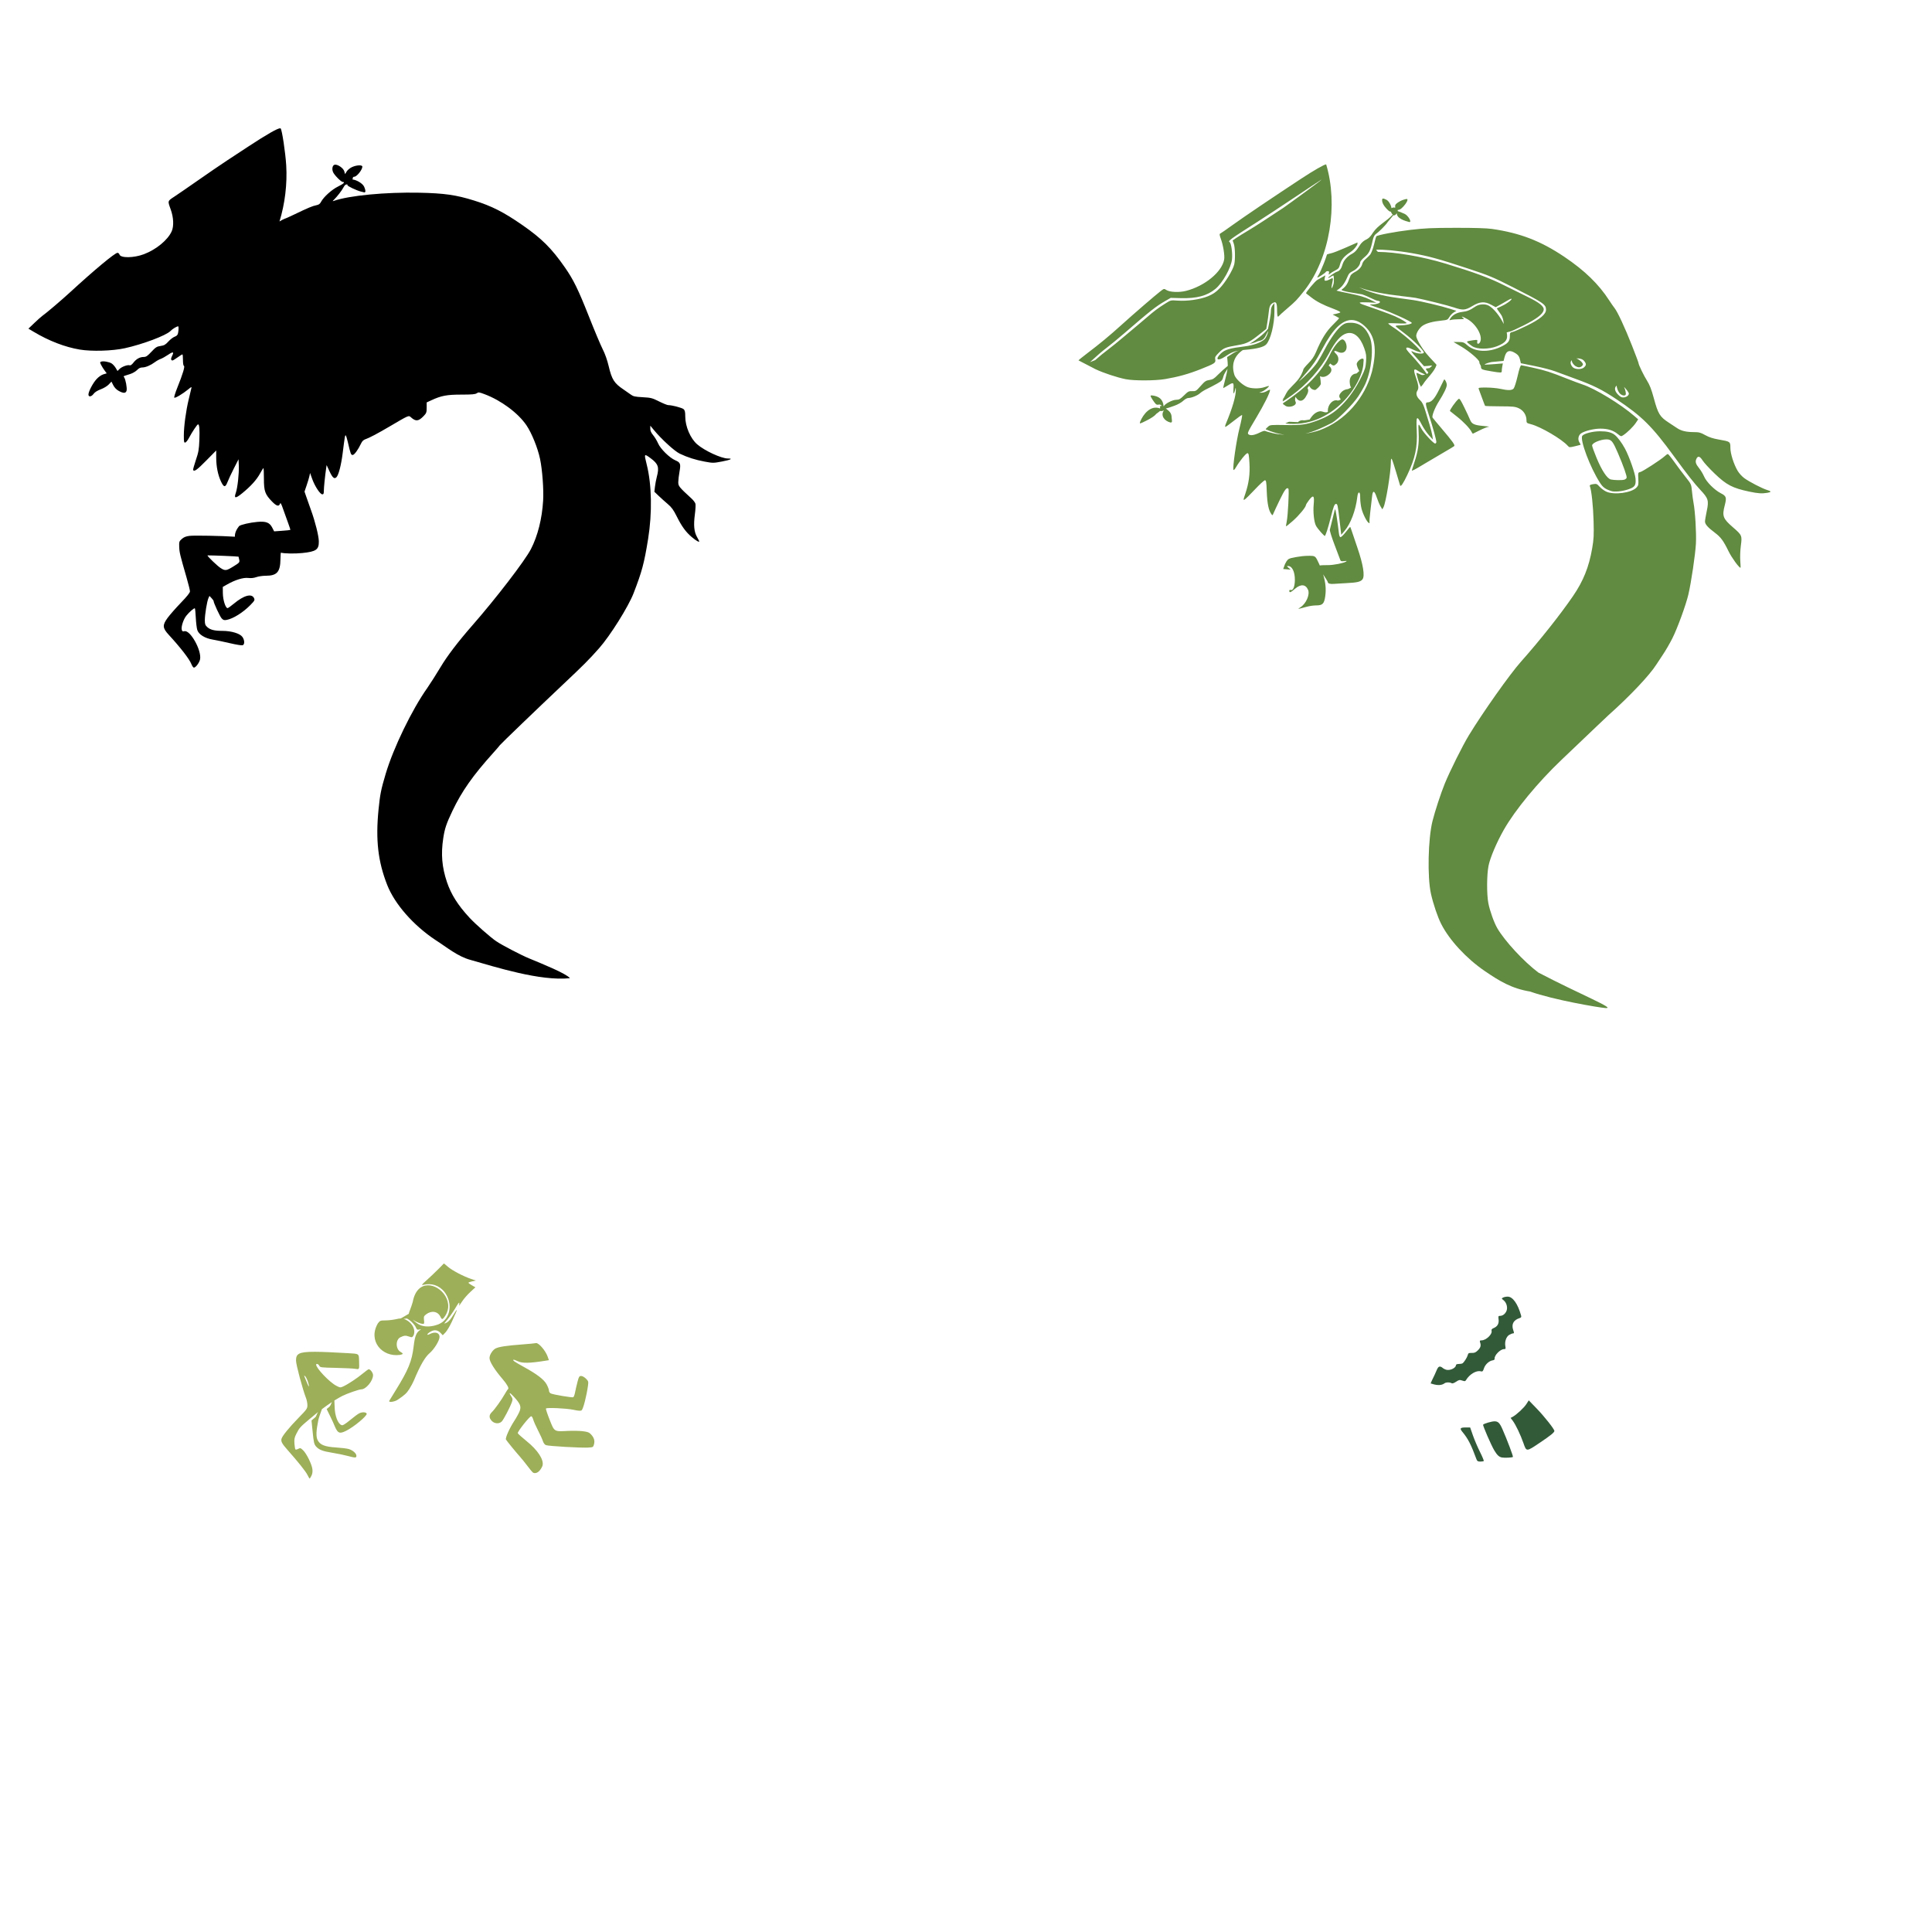 <?xml version="1.0" encoding="UTF-8" standalone="no"?>
<!-- Created with Inkscape (http://www.inkscape.org/) -->

<svg
   xmlns:dc="http://purl.org/dc/elements/1.1/"
   xmlns:cc="http://creativecommons.org/ns#"
   xmlns:rdf="http://www.w3.org/1999/02/22-rdf-syntax-ns#"
   xmlns:svg="http://www.w3.org/2000/svg"
   xmlns="http://www.w3.org/2000/svg"
   xmlns:sodipodi="http://sodipodi.sourceforge.net/DTD/sodipodi-0.dtd"
   xmlns:inkscape="http://www.inkscape.org/namespaces/inkscape"
   width="1080"
   height="1080"
   id="svg2"
   version="1.1"
   inkscape:version="0.47 r22583"
   sodipodi:docname="LarryLobster.svg">
  <defs
     id="defs4">
    <inkscape:perspective
       sodipodi:type="inkscape:persp3d"
       inkscape:vp_x="0 : 526.18109 : 1"
       inkscape:vp_y="0 : 1000 : 0"
       inkscape:vp_z="744.09448 : 526.18109 : 1"
       inkscape:persp3d-origin="372.04724 : 350.78739 : 1"
       id="perspective10" />
    <inkscape:perspective
       id="perspective8104"
       inkscape:persp3d-origin="0.5 : 0.33333333 : 1"
       inkscape:vp_z="1 : 0.5 : 1"
       inkscape:vp_y="0 : 1000 : 0"
       inkscape:vp_x="0 : 0.5 : 1"
       sodipodi:type="inkscape:persp3d" />
    <inkscape:perspective
       id="perspective8120"
       inkscape:persp3d-origin="0.5 : 0.33333333 : 1"
       inkscape:vp_z="1 : 0.5 : 1"
       inkscape:vp_y="0 : 1000 : 0"
       inkscape:vp_x="0 : 0.5 : 1"
       sodipodi:type="inkscape:persp3d" />
    <inkscape:perspective
       id="perspective8475"
       inkscape:persp3d-origin="0.5 : 0.33333333 : 1"
       inkscape:vp_z="1 : 0.5 : 1"
       inkscape:vp_y="0 : 1000 : 0"
       inkscape:vp_x="0 : 0.5 : 1"
       sodipodi:type="inkscape:persp3d" />
    <inkscape:perspective
       id="perspective8646"
       inkscape:persp3d-origin="0.5 : 0.33333333 : 1"
       inkscape:vp_z="1 : 0.5 : 1"
       inkscape:vp_y="0 : 1000 : 0"
       inkscape:vp_x="0 : 0.5 : 1"
       sodipodi:type="inkscape:persp3d" />
    <inkscape:perspective
       id="perspective8809"
       inkscape:persp3d-origin="0.5 : 0.33333333 : 1"
       inkscape:vp_z="1 : 0.5 : 1"
       inkscape:vp_y="0 : 1000 : 0"
       inkscape:vp_x="0 : 0.5 : 1"
       sodipodi:type="inkscape:persp3d" />
    <inkscape:perspective
       id="perspective9304"
       inkscape:persp3d-origin="0.5 : 0.33333333 : 1"
       inkscape:vp_z="1 : 0.5 : 1"
       inkscape:vp_y="0 : 1000 : 0"
       inkscape:vp_x="0 : 0.5 : 1"
       sodipodi:type="inkscape:persp3d" />
    <inkscape:perspective
       id="perspective9490"
       inkscape:persp3d-origin="0.5 : 0.33333333 : 1"
       inkscape:vp_z="1 : 0.5 : 1"
       inkscape:vp_y="0 : 1000 : 0"
       inkscape:vp_x="0 : 0.5 : 1"
       sodipodi:type="inkscape:persp3d" />
    <inkscape:perspective
       id="perspective9515"
       inkscape:persp3d-origin="0.5 : 0.33333333 : 1"
       inkscape:vp_z="1 : 0.5 : 1"
       inkscape:vp_y="0 : 1000 : 0"
       inkscape:vp_x="0 : 0.5 : 1"
       sodipodi:type="inkscape:persp3d" />
    <inkscape:perspective
       id="perspective9885"
       inkscape:persp3d-origin="0.5 : 0.33333333 : 1"
       inkscape:vp_z="1 : 0.5 : 1"
       inkscape:vp_y="0 : 1000 : 0"
       inkscape:vp_x="0 : 0.5 : 1"
       sodipodi:type="inkscape:persp3d" />
    <inkscape:perspective
       id="perspective11512"
       inkscape:persp3d-origin="0.5 : 0.33333333 : 1"
       inkscape:vp_z="1 : 0.5 : 1"
       inkscape:vp_y="0 : 1000 : 0"
       inkscape:vp_x="0 : 0.5 : 1"
       sodipodi:type="inkscape:persp3d" />
    <inkscape:perspective
       id="perspective11512-8"
       inkscape:persp3d-origin="0.5 : 0.33333333 : 1"
       inkscape:vp_z="1 : 0.5 : 1"
       inkscape:vp_y="0 : 1000 : 0"
       inkscape:vp_x="0 : 0.5 : 1"
       sodipodi:type="inkscape:persp3d" />
    <inkscape:perspective
       id="perspective11512-82"
       inkscape:persp3d-origin="0.5 : 0.33333333 : 1"
       inkscape:vp_z="1 : 0.5 : 1"
       inkscape:vp_y="0 : 1000 : 0"
       inkscape:vp_x="0 : 0.5 : 1"
       sodipodi:type="inkscape:persp3d" />
    <inkscape:perspective
       id="perspective11512-5"
       inkscape:persp3d-origin="0.5 : 0.33333333 : 1"
       inkscape:vp_z="1 : 0.5 : 1"
       inkscape:vp_y="0 : 1000 : 0"
       inkscape:vp_x="0 : 0.5 : 1"
       sodipodi:type="inkscape:persp3d" />
    <inkscape:perspective
       id="perspective11512-1"
       inkscape:persp3d-origin="0.5 : 0.33333333 : 1"
       inkscape:vp_z="1 : 0.5 : 1"
       inkscape:vp_y="0 : 1000 : 0"
       inkscape:vp_x="0 : 0.5 : 1"
       sodipodi:type="inkscape:persp3d" />
    <inkscape:perspective
       id="perspective11512-11"
       inkscape:persp3d-origin="0.5 : 0.33333333 : 1"
       inkscape:vp_z="1 : 0.5 : 1"
       inkscape:vp_y="0 : 1000 : 0"
       inkscape:vp_x="0 : 0.5 : 1"
       sodipodi:type="inkscape:persp3d" />
    <inkscape:perspective
       id="perspective11512-52"
       inkscape:persp3d-origin="0.5 : 0.33333333 : 1"
       inkscape:vp_z="1 : 0.5 : 1"
       inkscape:vp_y="0 : 1000 : 0"
       inkscape:vp_x="0 : 0.5 : 1"
       sodipodi:type="inkscape:persp3d" />
    <inkscape:perspective
       id="perspective11599"
       inkscape:persp3d-origin="0.5 : 0.33333333 : 1"
       inkscape:vp_z="1 : 0.5 : 1"
       inkscape:vp_y="0 : 1000 : 0"
       inkscape:vp_x="0 : 0.5 : 1"
       sodipodi:type="inkscape:persp3d" />
    <inkscape:perspective
       id="perspective11599-6"
       inkscape:persp3d-origin="0.5 : 0.33333333 : 1"
       inkscape:vp_z="1 : 0.5 : 1"
       inkscape:vp_y="0 : 1000 : 0"
       inkscape:vp_x="0 : 0.5 : 1"
       sodipodi:type="inkscape:persp3d" />
    <inkscape:perspective
       id="perspective11632"
       inkscape:persp3d-origin="0.5 : 0.33333333 : 1"
       inkscape:vp_z="1 : 0.5 : 1"
       inkscape:vp_y="0 : 1000 : 0"
       inkscape:vp_x="0 : 0.5 : 1"
       sodipodi:type="inkscape:persp3d" />
    <inkscape:perspective
       id="perspective11632-4"
       inkscape:persp3d-origin="0.5 : 0.33333333 : 1"
       inkscape:vp_z="1 : 0.5 : 1"
       inkscape:vp_y="0 : 1000 : 0"
       inkscape:vp_x="0 : 0.5 : 1"
       sodipodi:type="inkscape:persp3d" />
    <inkscape:perspective
       id="perspective11665"
       inkscape:persp3d-origin="0.5 : 0.33333333 : 1"
       inkscape:vp_z="1 : 0.5 : 1"
       inkscape:vp_y="0 : 1000 : 0"
       inkscape:vp_x="0 : 0.5 : 1"
       sodipodi:type="inkscape:persp3d" />
    <inkscape:perspective
       id="perspective11665-3"
       inkscape:persp3d-origin="0.5 : 0.33333333 : 1"
       inkscape:vp_z="1 : 0.5 : 1"
       inkscape:vp_y="0 : 1000 : 0"
       inkscape:vp_x="0 : 0.5 : 1"
       sodipodi:type="inkscape:persp3d" />
    <inkscape:perspective
       id="perspective11665-1"
       inkscape:persp3d-origin="0.5 : 0.33333333 : 1"
       inkscape:vp_z="1 : 0.5 : 1"
       inkscape:vp_y="0 : 1000 : 0"
       inkscape:vp_x="0 : 0.5 : 1"
       sodipodi:type="inkscape:persp3d" />
    <inkscape:perspective
       id="perspective11904"
       inkscape:persp3d-origin="0.5 : 0.33333333 : 1"
       inkscape:vp_z="1 : 0.5 : 1"
       inkscape:vp_y="0 : 1000 : 0"
       inkscape:vp_x="0 : 0.5 : 1"
       sodipodi:type="inkscape:persp3d" />
    <inkscape:perspective
       id="perspective12305"
       inkscape:persp3d-origin="0.5 : 0.33333333 : 1"
       inkscape:vp_z="1 : 0.5 : 1"
       inkscape:vp_y="0 : 1000 : 0"
       inkscape:vp_x="0 : 0.5 : 1"
       sodipodi:type="inkscape:persp3d" />
    <inkscape:perspective
       id="perspective12562"
       inkscape:persp3d-origin="0.5 : 0.33333333 : 1"
       inkscape:vp_z="1 : 0.5 : 1"
       inkscape:vp_y="0 : 1000 : 0"
       inkscape:vp_x="0 : 0.5 : 1"
       sodipodi:type="inkscape:persp3d" />
    <inkscape:perspective
       id="perspective13027"
       inkscape:persp3d-origin="0.5 : 0.33333333 : 1"
       inkscape:vp_z="1 : 0.5 : 1"
       inkscape:vp_y="0 : 1000 : 0"
       inkscape:vp_x="0 : 0.5 : 1"
       sodipodi:type="inkscape:persp3d" />
    <inkscape:perspective
       id="perspective13041"
       inkscape:persp3d-origin="0.5 : 0.33333333 : 1"
       inkscape:vp_z="1 : 0.5 : 1"
       inkscape:vp_y="0 : 1000 : 0"
       inkscape:vp_x="0 : 0.5 : 1"
       sodipodi:type="inkscape:persp3d" />
    <inkscape:perspective
       id="perspective13057"
       inkscape:persp3d-origin="0.5 : 0.33333333 : 1"
       inkscape:vp_z="1 : 0.5 : 1"
       inkscape:vp_y="0 : 1000 : 0"
       inkscape:vp_x="0 : 0.5 : 1"
       sodipodi:type="inkscape:persp3d" />
    <inkscape:perspective
       id="perspective13071"
       inkscape:persp3d-origin="0.5 : 0.33333333 : 1"
       inkscape:vp_z="1 : 0.5 : 1"
       inkscape:vp_y="0 : 1000 : 0"
       inkscape:vp_x="0 : 0.5 : 1"
       sodipodi:type="inkscape:persp3d" />
    <inkscape:perspective
       id="perspective13599"
       inkscape:persp3d-origin="0.5 : 0.33333333 : 1"
       inkscape:vp_z="1 : 0.5 : 1"
       inkscape:vp_y="0 : 1000 : 0"
       inkscape:vp_x="0 : 0.5 : 1"
       sodipodi:type="inkscape:persp3d" />
    <inkscape:perspective
       id="perspective13713"
       inkscape:persp3d-origin="0.5 : 0.33333333 : 1"
       inkscape:vp_z="1 : 0.5 : 1"
       inkscape:vp_y="0 : 1000 : 0"
       inkscape:vp_x="0 : 0.5 : 1"
       sodipodi:type="inkscape:persp3d" />
    <inkscape:perspective
       id="perspective13927"
       inkscape:persp3d-origin="0.5 : 0.33333333 : 1"
       inkscape:vp_z="1 : 0.5 : 1"
       inkscape:vp_y="0 : 1000 : 0"
       inkscape:vp_x="0 : 0.5 : 1"
       sodipodi:type="inkscape:persp3d" />
    <inkscape:perspective
       id="perspective14514"
       inkscape:persp3d-origin="0.5 : 0.33333333 : 1"
       inkscape:vp_z="1 : 0.5 : 1"
       inkscape:vp_y="0 : 1000 : 0"
       inkscape:vp_x="0 : 0.5 : 1"
       sodipodi:type="inkscape:persp3d" />
    <inkscape:perspective
       id="perspective15472"
       inkscape:persp3d-origin="0.5 : 0.33333333 : 1"
       inkscape:vp_z="1 : 0.5 : 1"
       inkscape:vp_y="0 : 1000 : 0"
       inkscape:vp_x="0 : 0.5 : 1"
       sodipodi:type="inkscape:persp3d" />
    <inkscape:perspective
       id="perspective15486"
       inkscape:persp3d-origin="0.5 : 0.33333333 : 1"
       inkscape:vp_z="1 : 0.5 : 1"
       inkscape:vp_y="0 : 1000 : 0"
       inkscape:vp_x="0 : 0.5 : 1"
       sodipodi:type="inkscape:persp3d" />
    <inkscape:perspective
       id="perspective15616"
       inkscape:persp3d-origin="0.5 : 0.33333333 : 1"
       inkscape:vp_z="1 : 0.5 : 1"
       inkscape:vp_y="0 : 1000 : 0"
       inkscape:vp_x="0 : 0.5 : 1"
       sodipodi:type="inkscape:persp3d" />
    <inkscape:perspective
       id="perspective15885"
       inkscape:persp3d-origin="0.5 : 0.33333333 : 1"
       inkscape:vp_z="1 : 0.5 : 1"
       inkscape:vp_y="0 : 1000 : 0"
       inkscape:vp_x="0 : 0.5 : 1"
       sodipodi:type="inkscape:persp3d" />
    <inkscape:perspective
       id="perspective15902"
       inkscape:persp3d-origin="0.5 : 0.33333333 : 1"
       inkscape:vp_z="1 : 0.5 : 1"
       inkscape:vp_y="0 : 1000 : 0"
       inkscape:vp_x="0 : 0.5 : 1"
       sodipodi:type="inkscape:persp3d" />
  </defs>
  <sodipodi:namedview
     id="base"
     pagecolor="#ffffff"
     bordercolor="#666666"
     borderopacity="1.0"
     inkscape:pageopacity="0.0"
     inkscape:pageshadow="2"
     inkscape:zoom="0.24388637"
     inkscape:cx="785.1689"
     inkscape:cy="187.10012"
     inkscape:document-units="in"
     inkscape:current-layer="layer1"
     showgrid="false"
     units="in"
     inkscape:showpageshadow="false"
     borderlayer="false"
     inkscape:window-width="1280"
     inkscape:window-height="1002"
     inkscape:window-x="1276"
     inkscape:window-y="92"
     inkscape:window-maximized="1" />
  <g
     inkscape:label="Layer 1"
     inkscape:groupmode="layer"
     id="layer1"
     transform="translate(0,27.64)">
    <path
       id="path17252"
       style="fill:#000000;fill-opacity:1"
       d="m 116.154,282.829 c 1.893,-0.071 17.049,0.545 17.183,0.718 0.053,0.07 0.236,0.83 0.397,1.682 0.28,1.475 0.142,1.646 -2.889,3.547 -4.326,2.712 -4.916,2.798 -7.536,1.116 -1.793,-1.151 -7.337,-6.463 -7.338,-7.032 -2e-5,-0.011 0.057,-0.026 0.183,-0.031 z M 156.649,44.077 c -1.407,-0.077 -7.443,3.365 -17.687,10.089 -3.094,2.031 -8.487,5.574 -11.985,7.873 -3.498,2.299 -10.762,7.269 -16.143,11.037 -5.381,3.768 -11.384,7.89 -13.33,9.172 -3.932,2.59 -3.839,2.296 -2.064,7.231 1.601,4.45 1.816,9.292 0.55,12.153 -2.149,4.859 -8.68,10.25 -15.562,12.841 -5.636,2.121 -12.989,2.222 -13.636,0.183 -0.168,-0.529 -0.663,-0.965 -1.116,-0.963 -1.441,0.007 -12.867,9.519 -26.752,22.273 -4.845,4.451 -13.16,11.505 -15.318,13.009 -0.615,0.429 -2.601,2.207 -4.418,3.944 l -3.302,3.164 2.95,1.758 c 8.473,5.077 17.469,8.548 25.774,9.937 6.661,1.114 18.21,0.768 25.132,-0.749 10.028,-2.197 23.172,-7.153 25.545,-9.631 1.135,-1.186 3.495,-2.614 4.311,-2.614 0.312,0 0.282,2.045 -0.061,3.761 -0.214,1.068 -0.715,1.606 -1.896,2.033 -0.879,0.318 -2.467,1.537 -3.531,2.706 -1.612,1.771 -2.329,2.183 -4.342,2.476 -2.129,0.311 -2.735,0.688 -5.121,3.241 -2.236,2.392 -2.992,2.905 -4.311,2.905 -2.16,0 -4.171,1.108 -5.763,3.195 -0.817,1.071 -1.596,1.635 -2.033,1.468 -1.108,-0.425 -4.429,0.76 -5.702,2.033 l -1.147,1.147 -0.994,-1.682 c -0.548,-0.928 -1.564,-2.059 -2.247,-2.507 -1.387,-0.909 -4.728,-1.496 -5.916,-1.04 -0.703,0.27 -0.703,0.445 0.031,1.896 0.445,0.879 1.331,2.282 1.957,3.119 l 1.131,1.529 -1.865,0.55 c -1.103,0.331 -2.664,1.42 -3.806,2.66 -2.058,2.233 -4.54,6.963 -4.54,8.637 0,1.503 1.704,1.267 2.889,-0.397 0.642,-0.901 2.065,-1.808 3.975,-2.522 1.702,-0.636 3.613,-1.788 4.479,-2.706 l 1.513,-1.605 1.024,2.033 c 0.655,1.295 1.753,2.438 2.996,3.134 2.675,1.497 4.044,1.442 4.449,-0.168 0.348,-1.385 -0.584,-6.42 -1.376,-7.399 -0.34,-0.421 -0.295,-0.663 0.168,-0.81 0.367,-0.117 1.795,-0.577 3.164,-1.009 1.369,-0.432 3.116,-1.432 3.883,-2.232 0.978,-1.021 1.851,-1.452 2.95,-1.452 1.838,0 4.662,-1.201 7.063,-2.996 0.94,-0.703 2.373,-1.5 3.18,-1.773 0.807,-0.273 2.67,-1.312 4.143,-2.308 2.859,-1.936 3.476,-1.732 2.217,0.703 -0.765,1.479 -0.647,2.461 0.275,2.461 0.253,0 1.517,-0.77 2.828,-1.712 1.311,-0.942 2.536,-1.712 2.706,-1.712 0.17,0 0.306,1.407 0.306,3.134 0,1.859 0.214,3.21 0.535,3.317 0.683,0.228 -0.604,4.51 -3.623,12.016 -1.22,3.035 -2.011,5.622 -1.758,5.778 0.542,0.335 4.712,-2.149 7.689,-4.586 2.003,-1.639 2.085,-1.675 1.819,-0.55 -0.154,0.651 -0.802,3.394 -1.452,6.084 -1.552,6.42 -2.721,15.095 -2.721,20.194 0,3.53 0.103,4.065 0.795,3.929 0.441,-0.087 1.375,-1.254 2.079,-2.599 1.648,-3.149 4.599,-7.571 5.06,-7.582 0.748,-0.018 0.986,2.73 0.749,8.714 -0.215,5.437 -0.461,6.834 -1.987,11.328 -0.956,2.816 -1.629,5.292 -1.498,5.503 0.643,1.041 2.2,-0.09 7.322,-5.289 l 5.58,-5.656 0,4.066 c 0.01,4.975 0.971,9.695 2.706,13.361 1.575,3.33 2.422,3.361 3.638,0.153 0.48,-1.267 2.058,-4.641 3.501,-7.491 l 2.629,-5.167 0.153,3.562 c 0.187,4.372 -0.702,12.446 -1.666,15.18 -1.153,3.267 -0.192,3.323 3.608,0.214 4.79,-3.919 7.974,-7.435 9.906,-10.961 0.922,-1.682 1.786,-3.058 1.926,-3.057 0.14,9.8e-4 0.258,2.697 0.26,5.992 0.003,6.938 0.624,8.667 4.556,12.719 2.449,2.523 3.809,2.914 4.418,1.269 0.318,-0.859 0.664,-0.254 1.896,3.302 0.829,2.395 2.084,5.876 2.782,7.735 0.698,1.859 1.192,3.456 1.101,3.547 -0.091,0.091 -2.16,0.301 -4.601,0.474 l -4.433,0.321 -1.055,-2.064 c -1.469,-2.879 -3.477,-3.657 -8.316,-3.226 -4.147,0.37 -9.234,1.53 -10.212,2.339 -1.325,1.665 -2.487,3.764 -2.354,5.947 -7.169,-0.488 -22.771,-0.799 -25.376,-0.474 -2.028,0.253 -3.169,0.721 -4.311,1.743 -1.465,1.311 -1.544,1.56 -1.437,4.464 0.113,3.064 0.458,4.476 4.097,17.06 1.051,3.635 1.911,7.127 1.911,7.75 0,0.774 -1.626,2.796 -5.106,6.405 -2.802,2.907 -6.123,6.696 -7.384,8.408 -2.984,4.053 -2.88,5.657 0.581,9.417 6.569,7.137 11.576,13.595 12.658,16.327 0.453,1.143 1.102,2.079 1.452,2.079 1.023,0 3.107,-2.823 3.455,-4.678 0.935,-4.983 -5.513,-16.503 -8.775,-15.684 -0.967,0.243 -1.232,0.081 -1.468,-0.856 -0.414,-1.649 0.917,-5.742 2.538,-7.781 1.691,-2.127 4.438,-4.49 4.8,-4.127 0.146,0.146 0.376,2.54 0.52,5.32 0.143,2.779 0.52,5.83 0.826,6.772 0.82,2.532 4.245,4.641 8.729,5.381 1.959,0.323 6.294,1.234 9.631,2.018 3.337,0.784 6.474,1.289 6.971,1.131 1.236,-0.392 1.176,-2.86 -0.107,-4.663 -1.373,-1.929 -6.179,-3.374 -11.16,-3.378 -4.528,-0.003 -6.851,-0.602 -8.561,-2.186 -1.087,-1.008 -1.284,-1.618 -1.284,-3.852 0,-3.121 1.209,-10.5 2.018,-12.275 l 0.566,-1.238 1.162,1.238 c 0.632,0.682 1.147,1.407 1.147,1.605 0,1.038 3.561,8.713 4.51,9.723 0.909,0.968 1.404,1.117 2.798,0.856 3.636,-0.682 9.158,-4.142 13.193,-8.255 2.406,-2.453 2.612,-2.815 2.125,-3.883 -1.276,-2.801 -5.663,-1.629 -11.236,3.012 -1.67,1.39 -3.281,2.538 -3.577,2.538 -1.132,0 -2.575,-4.529 -2.629,-8.24 l -0.046,-3.608 2.461,-1.406 c 4.46,-2.537 8.984,-3.93 11.725,-3.608 1.637,0.192 3.154,0.038 4.586,-0.474 1.177,-0.421 3.548,-0.764 5.274,-0.764 6.251,0 8.113,-2.111 8.194,-9.294 0.023,-2.018 0.156,-3.646 0.29,-3.608 1.843,0.53 7.709,0.633 11.924,0.199 7.801,-0.804 9.332,-1.904 9.233,-6.619 -0.064,-3.059 -2.051,-10.982 -4.326,-17.244 -0.954,-2.625 -2.159,-6.062 -2.691,-7.628 l -0.978,-2.843 1.192,-3.516 c 0.656,-1.931 1.364,-4.264 1.559,-5.198 l 0.352,-1.697 1.223,3.409 c 1.444,4.027 4.412,8.522 5.626,8.53 0.678,0.004 0.856,-0.415 0.856,-2.018 0,-1.839 0.668,-8.36 1.299,-12.642 l 0.245,-1.697 1.605,3.455 c 1.7,3.67 2.706,4.524 3.913,3.317 1.16,-1.16 2.613,-6.719 3.424,-13.147 1.235,-9.79 1.374,-10.59 1.773,-10.181 0.212,0.217 0.745,1.938 1.177,3.822 1.494,6.512 1.714,7.093 2.675,7.093 0.921,0 3.049,-2.927 4.724,-6.482 0.588,-1.248 1.344,-1.975 2.4,-2.324 2.056,-0.678 6.785,-3.175 13.269,-6.986 11.072,-6.508 10.899,-6.435 12.092,-5.35 2.758,2.508 4.301,2.383 7.17,-0.611 1.566,-1.634 1.712,-2.04 1.712,-4.708 l 0,-2.92 2.568,-1.192 c 5.599,-2.594 8.729,-3.18 16.816,-3.18 5.945,0 7.773,-0.165 8.607,-0.749 0.964,-0.675 1.349,-0.62 4.387,0.52 9.234,3.465 18.736,10.523 23.389,17.366 2.946,4.333 6.323,12.68 7.613,18.818 1.275,6.066 2.094,17.073 1.727,23.236 -0.606,10.197 -2.998,19.725 -6.818,27.15 -3.345,6.5 -19.497,27.541 -32.867,42.804 -7.937,9.06 -14.035,17.075 -17.687,23.236 -1.974,3.331 -5.98,9.624 -7.307,11.496 -8.66,12.216 -19.001,33.547 -23.359,48.185 -2.572,8.64 -3.127,11.427 -3.959,19.751 -1.712,17.114 -0.333,29.164 4.846,42.345 4.192,10.667 14.672,22.603 27.027,30.773 6.268,3.997 12.315,9.158 19.567,11.098 13.908,3.948 39.006,11.985 55.538,10.196 -2.133,-2.648 -15.596,-8.065 -22.915,-11.098 -4.204,-1.709 -15.219,-7.453 -18.283,-9.539 -3.287,-2.238 -11.619,-9.568 -14.905,-13.116 -6.525,-7.048 -10.319,-13.048 -12.658,-19.995 -2.791,-8.289 -3.414,-15.591 -2.064,-24.459 0.835,-5.482 1.757,-8.202 5.152,-15.333 5.196,-10.914 11.469,-19.831 22.716,-32.301 1.91,-2.118 3.629,-4.117 3.822,-4.449 0.304,-0.523 21.207,-20.631 34.35,-33.035 12.796,-12.077 15.068,-14.339 21.02,-21.035 6.199,-6.975 16.428,-23.281 19.338,-30.819 4.713,-12.205 5.92,-16.714 8.117,-30.329 2.358,-14.609 2.066,-30.392 -0.78,-41.672 -1.537,-6.094 -1.477,-6.193 2.201,-3.47 4.285,3.172 4.893,5.01 3.455,10.41 -0.394,1.48 -0.864,3.953 -1.04,5.503 l -0.321,2.828 2.415,2.308 c 1.329,1.275 3.623,3.332 5.091,4.571 2.108,1.78 3.154,3.219 4.968,6.849 2.852,5.705 5.154,8.857 8.545,11.695 2.336,1.954 4.066,2.926 4.066,2.293 0,-0.12 -0.578,-1.224 -1.269,-2.461 -1.635,-2.924 -1.981,-6.574 -1.192,-12.535 0.348,-2.628 0.504,-5.326 0.336,-5.992 -0.167,-0.667 -1.126,-1.956 -2.125,-2.874 -7.115,-6.537 -7.503,-7.017 -7.475,-9.294 0.014,-1.187 0.326,-3.806 0.688,-5.824 0.785,-4.378 0.516,-5.101 -2.385,-6.344 -3.174,-1.361 -8.269,-6.372 -9.585,-9.432 -0.607,-1.411 -1.846,-3.465 -2.752,-4.571 -1.169,-1.426 -1.633,-2.505 -1.62,-3.684 l 0.015,-1.651 2.018,2.446 c 4.228,5.131 11.537,11.811 14.431,13.193 4.362,2.082 8.742,3.485 13.957,4.449 4.621,0.854 4.901,0.843 9.661,-0.061 4.893,-0.93 6.367,-1.682 3.271,-1.682 -3.61,0 -12.927,-4.297 -17.106,-7.888 -3.807,-3.271 -6.696,-10.007 -6.696,-15.593 0,-2.564 -0.207,-3.454 -0.917,-4.097 -0.85,-0.769 -6.459,-2.244 -8.622,-2.262 -0.538,-0.005 -2.836,-0.929 -5.106,-2.064 -3.826,-1.913 -4.495,-2.095 -9.157,-2.354 -4.309,-0.239 -5.26,-0.447 -6.635,-1.468 -0.882,-0.655 -2.706,-1.925 -4.051,-2.828 -5.239,-3.518 -6.55,-5.568 -8.316,-13.055 -0.812,-3.441 -2.022,-6.868 -3.378,-9.539 -1.164,-2.293 -4.674,-10.652 -7.812,-18.589 -5.795,-14.661 -8.542,-20.262 -13.239,-27.012 -7.427,-10.674 -12.986,-16.218 -23.756,-23.695 -10.539,-7.316 -17.16,-10.678 -27.15,-13.789 -10.03,-3.124 -16.587,-4.052 -30.574,-4.342 -18.804,-0.39 -39.245,1.568 -47.802,4.586 -0.728,0.257 -0.706,0.149 0.153,-0.688 1.765,-1.72 4.447,-5.189 5.289,-6.849 0.444,-0.874 1.063,-1.59 1.376,-1.59 0.213,0 0.464,-0.07 0.734,-0.183 0.05,0.174 0.138,0.396 0.138,0.52 0,0.528 4.857,2.857 7.338,3.516 0.942,0.25 1.863,0.48 2.048,0.504 0.863,0.113 0.847,-1.119 -0.031,-3.103 -0.923,-2.087 -4.643,-3.995 -6.543,-4.097 0.072,-0.164 0.107,-0.324 0.107,-0.459 0.002,-0.735 0.309,-1.101 0.902,-1.101 1.393,0 4.494,-3.884 4.494,-5.626 0,-1.066 -3.183,-0.935 -5.748,0.229 -1.138,0.517 -2.478,1.603 -2.981,2.431 l -0.917,1.513 -0.459,-1.59 c -0.501,-1.746 -3.59,-3.906 -5.274,-3.684 -1.268,0.167 -1.788,2.275 -1.009,4.127 0.706,1.678 4.516,5.534 5.473,5.534 1.501,0 0.407,1.04 -2.66,2.538 -3.49,1.704 -8.088,5.846 -9.509,8.561 -0.622,1.189 -1.258,1.645 -2.675,1.911 -2.047,0.384 -4.752,1.519 -12.245,5.136 -2.736,1.321 -5.173,2.4 -5.412,2.4 -0.204,0 -2.041,0.978 -2.905,1.529 3.026,-9.756 4.399,-20.981 3.761,-31.369 -0.449,-7.307 -2.392,-20.123 -3.134,-20.637 -0.053,-0.036 -0.12,-0.056 -0.214,-0.061 z" />
    <path
       id="path16599"
       style="fill:#325a39;fill-opacity:1"
       d="m 819.561,770.314 2.262,0 1.559,4.479 c 0.862,2.468 2.648,6.636 3.959,9.249 1.311,2.612 2.245,4.879 2.079,5.045 -0.166,0.166 -1.038,0.306 -1.941,0.306 -1.345,0 -1.733,-0.243 -2.14,-1.345 -3.041,-8.235 -4.658,-11.379 -7.858,-15.272 -1.646,-2.003 -1.267,-2.45 2.079,-2.461 z m 35.023,-15.149 4.387,4.525 c 4.381,4.528 9.937,11.564 9.937,12.581 0,0.822 -2.166,2.576 -8.117,6.573 -7.657,5.144 -7.464,5.13 -9.203,0.168 -1.657,-4.729 -4.298,-10.239 -5.977,-12.474 l -1.177,-1.559 1.101,-0.581 c 2.125,-1.106 6.403,-5.077 7.72,-7.154 l 1.33,-2.079 z m -19.139,11.725 c 1.985,0 2.882,0.886 4.418,4.357 2.537,5.734 6.143,15.274 5.87,15.547 -0.393,0.393 -4.686,0.607 -6.176,0.306 -1.614,-0.327 -2.651,-1.295 -4.28,-4.021 -1.694,-2.834 -6.48,-13.866 -6.207,-14.309 0.366,-0.592 4.745,-1.88 6.375,-1.88 z m 7.348,-69.709 c -0.866,0 -2.018,0.233 -2.553,0.52 -0.946,0.506 -0.944,0.551 0.26,1.498 1.77,1.392 2.49,4.379 1.513,6.268 -0.825,1.595 -2.09,2.476 -3.592,2.476 -0.841,0 -0.931,0.242 -0.703,1.941 0.314,2.339 -0.606,3.991 -2.706,4.861 -1.075,0.445 -1.39,0.846 -1.208,1.544 0.505,1.933 -3.088,5.347 -5.641,5.35 -0.956,0 -1.085,0.172 -0.78,1.101 0.607,1.849 0.304,2.921 -1.254,4.479 -1.186,1.186 -1.884,1.477 -3.409,1.437 -1.669,-0.044 -1.959,0.119 -2.232,1.208 -0.326,1.3 -2.027,3.975 -2.92,4.601 -0.282,0.198 -1.22,0.363 -2.094,0.367 -1.002,0.005 -1.59,0.258 -1.59,0.673 0,1.061 -1.699,2.294 -3.577,2.599 -1.302,0.211 -2.194,0.007 -3.516,-0.81 -2.97,-2.633 -3.235,0.416 -4.739,3.424 -1.258,2.554 -2.304,4.799 -2.324,4.984 2.378,0.808 5.642,1.585 7.796,-0.076 0.873,-0.66 2.943,-0.646 3.868,-0.061 0.467,0.296 1.293,0.039 2.553,-0.795 1.654,-1.094 2.043,-1.159 3.47,-0.657 1.37,0.482 1.677,0.441 2.094,-0.26 1.936,-3.251 5.744,-5.541 8.209,-4.922 1.026,0.257 1.257,0.053 1.834,-1.697 0.713,-2.159 2.901,-4.145 4.877,-4.433 0.673,-0.098 1.155,-0.457 1.085,-0.795 -0.379,-1.831 3.113,-5.473 5.243,-5.473 0.922,0 1.019,-0.196 0.749,-1.636 -0.472,-2.518 0.486,-5.342 2.155,-6.329 0.788,-0.465 1.758,-0.841 2.155,-0.841 0.622,0 0.635,-0.257 0.092,-1.834 -1.126,-3.268 0.135,-5.642 3.577,-6.711 0.862,-0.268 1.052,-0.59 0.826,-1.406 -1.824,-6.569 -4.68,-10.594 -7.521,-10.594 z" />
    <path
       style="fill:#618b40;fill-opacity:1"
       d="m 741.33,64.239 c -1.061,0.026 -6.813,3.312 -13.881,7.949 -15.08,9.895 -32.412,21.6 -38.477,25.988 -3.517,2.544 -6.648,4.713 -6.956,4.815 -0.388,0.129 -0.26,0.993 0.428,2.843 1.332,3.583 2.271,9.414 1.865,11.633 -1.274,6.967 -10.864,14.831 -21.295,17.488 -3.832,0.976 -9.14,0.744 -11.022,-0.489 -1.234,-0.808 -1.325,-0.795 -3.073,0.535 -2.9,2.207 -15.459,13.047 -22.35,19.292 -6.348,5.753 -11.593,10.09 -19.491,16.097 -2.299,1.749 -4.187,3.29 -4.189,3.424 l 9.554,4.953 c 4.328,2.062 12.038,4.61 16.816,5.564 4.611,0.921 16.484,0.887 22.044,-0.061 7.328,-1.25 13.1,-2.85 19.812,-5.519 8.074,-3.21 8.586,-3.556 8.209,-5.442 -0.257,-1.285 0.01,-1.768 2.094,-3.852 2.586,-2.586 3.494,-2.948 10.655,-4.189 4.9,-0.849 6.622,-1.724 12.061,-6.069 l 3.715,-2.95 0.55,-3.333 c 0.303,-1.828 0.691,-4.638 0.856,-6.252 0.32,-3.12 0.829,-4.167 2.476,-5.045 1.627,-0.866 2.155,0.155 2.155,4.158 0,1.964 0.197,3.577 0.443,3.577 0.247,0 0.522,-0.165 0.611,-0.367 0.09,-0.202 2.039,-1.97 4.326,-3.929 5.163,-4.421 5.439,-4.705 9.891,-10.273 14.378,-18.364 18.938,-48.229 12.168,-70.549 z m -2.629,8.561 c 0.517,-0.083 -17.068,12.782 -21.387,15.807 -7.399,4.946 -15.874,10.427 -18.834,12.184 -2.96,1.757 -6.3,3.822 -7.414,4.586 l -2.018,1.391 0.657,1.85 c 0.748,2.097 0.887,8.758 0.245,11.526 -0.735,3.167 -4.992,10.172 -8.102,13.33 -2.278,2.314 -3.756,3.32 -6.604,4.494 -4.4,1.814 -11.608,2.842 -17.045,2.431 -3.724,-0.282 -3.747,-0.273 -6.925,1.727 -3.846,2.421 -6.235,4.214 -10.074,7.567 -1.596,1.394 -3.8,3.265 -4.907,4.158 -1.107,0.893 -4.596,3.822 -7.75,6.512 -3.154,2.691 -7.283,6.041 -9.188,7.445 -1.904,1.404 -5.104,4.031 -7.108,5.84 l -2.92,1.147 c 0.61,-0.527 1.287,-1.14 2.018,-1.834 1.915,-1.818 5.136,-4.563 7.154,-6.084 2.018,-1.521 6.559,-5.25 10.089,-8.301 14.442,-12.48 17.672,-15.031 22.915,-18.023 l 2.935,-1.682 5.671,0.153 c 8.917,0.23 14.649,-1.305 19.323,-5.167 4.002,-3.307 8.758,-11.8 9.264,-16.541 0.361,-3.388 -0.414,-9.033 -1.33,-9.616 -1.041,-0.662 -0.038,-1.403 16.005,-11.633 4.305,-2.745 13.133,-8.546 19.628,-12.902 6.496,-4.356 13.512,-9.001 15.593,-10.319 0.055,-0.03 0.09,-0.043 0.107,-0.046 z m 34.396,10.563 c -0.375,0.041 -0.504,0.361 -0.504,0.963 0,1.232 0.758,2.782 2.094,4.25 1.012,1.111 2.135,2.318 2.752,2.048 0.389,0.615 0.525,1.311 1.131,1.682 -3.485,3.82 -8.177,5.773 -11.098,10.135 -0.859,1.475 -2.173,2.966 -2.981,3.378 -2.596,1.326 -3.479,2.162 -5.091,4.785 -1.018,1.656 -2.256,2.927 -3.44,3.531 -2.702,1.378 -4.791,3.671 -5.457,6.008 -0.681,2.389 -1.606,3.614 -3.057,4.066 -1.273,0.397 -5.261,3.208 -4.968,3.501 0.117,0.117 0.715,-0.135 1.33,-0.566 0.615,-0.431 1.301,-0.78 1.529,-0.78 0.227,0 0.368,1.562 0.306,3.47 -0.042,1.284 -0.611,2.622 -1.101,3.684 -0.233,-0.383 -0.209,-0.835 -0.092,-1.437 0.167,-0.856 0.424,-2.165 0.566,-2.905 0.289,-1.513 -0.013,-1.618 -1.773,-0.611 -0.673,0.385 -1.633,0.709 -2.125,0.718 -0.747,0.015 -0.841,-0.243 -0.566,-1.498 l 0.336,-1.498 -1.559,0.887 c -0.855,0.491 -2.172,1.24 -2.935,1.666 -1.248,0.696 -6.686,7.193 -6.283,7.506 0.091,0.07 1.362,1.059 2.828,2.201 3.158,2.461 6.538,4.212 12.398,6.405 2.367,0.886 4.133,1.798 3.913,2.018 -0.22,0.22 -1.283,0.581 -2.354,0.81 l -1.941,0.413 1.712,0.887 c 0.942,0.487 1.8,0.971 1.911,1.07 0.111,0.1 -1.43,1.779 -3.424,3.73 -3.742,3.661 -6.445,8.017 -9.539,15.379 -0.992,2.359 -2.221,4.159 -4.219,6.176 -1.554,1.569 -2.828,3.134 -2.828,3.47 0,0.336 -0.517,1.632 -1.147,2.874 -1.737,3.535 -4.88,5.882 -7.338,8.79 -0.679,0.905 -1.62,2.601 -2.278,3.99 -0.995,1.324 -1.29,1.792 -0.367,0.826 -0.3,0.705 -0.475,1.238 -0.382,1.33 0.087,0.087 2.387,-1.433 5.106,-3.378 8.148,-5.83 16.241,-14.939 20.607,-23.19 3.749,-7.085 6.778,-10.542 10.013,-11.435 4.007,-1.106 7.598,1.926 9.845,8.316 1.084,3.082 1.225,4.156 1.009,7.399 -0.214,3.216 -0.594,4.487 -2.461,8.316 -3.193,6.545 -6.826,11.823 -11.053,16.051 -4.179,4.181 -7.673,6.395 -13.728,8.652 -6.149,2.292 -8.905,2.67 -18.115,2.507 -7.48,-0.133 -8.334,-0.063 -9.249,0.764 -0.554,0.502 -1.544,1.418 -1.544,1.605 3.739,1.653 7.222,2.614 10.502,3.042 -2.409,-0.125 -4.677,-0.421 -6.635,-0.902 -2.066,-0.507 -3.972,-1.061 -4.234,-1.223 -0.263,-0.162 -1.54,0.238 -2.843,0.887 -3.067,1.526 -5.189,1.877 -6.314,1.055 -0.826,-0.604 -0.549,-1.224 4.189,-9.142 4.452,-7.441 7.827,-14.193 7.827,-15.684 0,-0.263 -0.745,-0.025 -1.651,0.535 -0.906,0.56 -2.282,1 -3.057,0.978 l -1.406,-0.031 1.468,-0.52 c 1.393,-0.486 4.322,-2.817 3.975,-3.164 -0.09,-0.09 -1.095,0.159 -2.247,0.566 -3.071,1.084 -7.94,0.962 -10.334,-0.26 -2.711,-1.383 -5.561,-4.06 -6.558,-6.161 -2.049,-5.957 -0.334,-11.019 4.632,-14.278 0.471,-0.048 0.947,-0.093 1.483,-0.138 6.317,-0.526 10.112,-1.508 11.526,-2.981 2.448,-2.549 4.626,-11.239 4.601,-18.39 l -0.015,-4.739 -0.963,1.147 c -0.563,0.676 -0.963,1.892 -0.963,2.92 0,2.3 -0.973,7.035 -1.636,10.319 -1.422,1.778 -3.009,3.261 -4.77,4.617 -1.499,1.179 -3.37,2.514 -4.158,2.966 l -1.422,0.826 1.452,-0.306 c 0.798,-0.168 2.332,-0.71 3.424,-1.208 4.138,-0.535 3.875,-3.386 5.656,-5.671 -0.113,0.535 -0.183,0.671 -0.29,1.055 -0.383,1.364 -1.196,2.945 -1.804,3.516 -2.008,1.886 -6.287,3.442 -11.129,4.036 -8.308,1.018 -11.081,1.83 -13.239,3.883 -3.661,3.483 -1.889,4.684 2.477,1.682 2.934,-2.018 4.712,-2.808 7.934,-3.287 -2.684,0.513 -4.697,2.35 -6.971,3.684 l 0.275,3.012 c 0.064,0.664 0.092,1.276 0.076,1.911 -1.617,1.292 -4.266,3.691 -5.473,4.938 -2.116,2.185 -2.923,2.684 -4.8,2.966 -1.972,0.296 -2.581,0.715 -4.892,3.333 -2.504,2.835 -2.745,2.982 -4.724,2.905 -1.895,-0.074 -2.328,0.15 -4.571,2.369 -2.038,2.017 -2.775,2.444 -4.219,2.446 -2.227,0.002 -6.456,2.161 -7.185,3.73 -0.342,-4.131 -2.723,-5.783 -6.65,-6.176 -0.805,0.032 -0.791,0.218 -0.336,1.101 0.312,0.605 1.109,1.831 1.773,2.721 1.062,1.422 1.396,1.574 2.752,1.284 0.43,-0.092 1.047,0.34 1.559,0.78 -1.611,-0.152 -0.958,0.583 -1.085,1.422 -5.249,-2.034 -9.424,3.127 -11.19,7.521 -0.299,1.192 -0.247,1.171 3.745,-0.825 2.227,-1.114 4.436,-2.568 4.907,-3.241 0.399,-0.569 1.779,-1.337 2.507,-2.064 0.781,0.224 1.495,-0.016 2.186,-0.321 -2.13,2.918 0.414,6.061 3.684,6.787 0.892,0 0.949,-0.224 0.642,-2.538 -0.006,-2.946 -1.335,-3.716 -3.256,-5.32 1.075,-0.171 2.742,-0.799 4.861,-1.544 1.709,-0.6 3.862,-1.806 4.8,-2.691 0.937,-0.883 2.208,-1.605 2.828,-1.605 1.802,0 5.284,-1.411 6.619,-2.675 0.676,-0.641 2.449,-1.74 3.929,-2.446 1.48,-0.706 4.002,-2.025 5.61,-2.935 2.677,-1.514 2.971,-1.86 3.531,-4.02 0.311,-1.199 1.38,-2.886 2.308,-4.28 -0.171,1.297 -0.509,2.86 -1.085,5.106 -0.794,3.094 -1.417,5.666 -1.376,5.717 0.041,0.051 1.114,-0.554 2.385,-1.345 3.383,-2.105 3.644,-1.983 3.394,1.62 -0.22,3.176 0.224,3.548 0.887,0.749 0.369,-1.558 0.38,-1.563 0.428,-0.245 0.126,3.449 -1.903,10.472 -5.534,19.063 -0.426,1.009 -0.567,1.834 -0.306,1.834 0.261,0 2.386,-1.534 4.724,-3.409 2.337,-1.875 4.404,-3.317 4.601,-3.195 0.198,0.122 -0.462,3.472 -1.468,7.445 -1.707,6.74 -3.858,21.615 -3.348,23.145 0.121,0.364 0.691,-0.189 1.33,-1.284 2.071,-3.546 5.678,-7.998 6.482,-8.01 0.671,-0.01 0.854,0.854 1.131,5.488 0.371,6.217 -0.338,11.409 -2.369,17.366 -1.111,3.258 -1.141,3.505 -0.306,3.057 0.501,-0.268 3.072,-2.802 5.717,-5.626 2.645,-2.824 5.171,-5.133 5.61,-5.136 0.688,-0.005 0.835,0.904 1.04,6.482 0.236,6.432 1.027,10.328 2.507,12.352 0.683,0.934 0.724,0.912 1.299,-0.504 0.327,-0.804 1.906,-4.165 3.501,-7.475 2.747,-5.701 3.856,-7.132 4.77,-6.145 0.499,0.54 -0.254,15.224 -0.948,18.467 -0.282,1.317 -0.439,2.466 -0.352,2.553 0.087,0.087 1.787,-1.262 3.776,-3.012 3.443,-3.03 7.289,-7.676 7.322,-8.836 0.009,-0.298 0.793,-1.565 1.758,-2.828 2.422,-3.172 3.072,-2.559 2.583,2.492 -0.405,4.185 0.187,9.744 1.254,11.802 0.89,1.718 4.728,6.08 5.06,5.748 0.142,-0.142 0.653,-1.426 1.131,-2.843 0.478,-1.417 1.425,-4.77 2.094,-7.46 1.542,-6.201 2.071,-7.582 2.95,-7.582 0.848,0 0.976,0.615 2.064,9.967 l 0.856,7.292 1.834,-2.155 c 3.428,-4.012 6.249,-11.483 7.124,-18.895 0.2,-1.693 0.524,-2.568 0.963,-2.568 0.492,0 0.673,0.802 0.673,3.073 0,1.692 0.332,4.389 0.749,5.992 0.833,3.206 3.129,7.632 4.127,7.965 0.35,0.117 0.506,0.005 0.352,-0.245 -0.154,-0.249 0.033,-2.972 0.413,-6.054 0.38,-3.081 0.819,-6.861 0.978,-8.408 0.391,-3.792 1.289,-3.628 2.66,0.489 0.605,1.816 1.545,4.032 2.094,4.938 l 0.994,1.651 0.642,-1.162 c 1.305,-2.382 4.114,-19.52 4.112,-25.101 -4.4e-4,-1.51 0.173,-2.247 0.459,-1.957 0.252,0.256 1.365,3.556 2.476,7.322 1.111,3.767 2.112,7.153 2.232,7.521 0.334,1.025 1.752,-1.024 4.036,-5.855 4.45,-9.415 5.743,-15.556 5.274,-25.025 -0.398,-8.041 0.013,-8.511 2.752,-3.18 1.001,1.949 2.823,4.647 4.051,5.992 l 2.232,2.446 -0.321,-2.201 c -0.176,-1.211 -0.867,-3.962 -1.529,-6.115 -0.661,-2.152 -1.768,-5.779 -2.461,-8.056 -0.941,-3.089 -1.662,-4.528 -2.859,-5.656 -2.028,-1.912 -2.541,-3.751 -1.483,-5.366 0.888,-1.356 0.661,-3.056 -1.147,-8.286 -1.177,-3.405 -0.777,-4.308 1.284,-2.843 0.841,0.597 2.854,1.614 4.189,2.171 -0.827,0.264 -1.637,0.403 -2.155,0.153 -1.391,-0.671 -2.597,-1.163 -2.675,-1.085 -0.238,0.238 1.23,5.414 1.88,6.635 l 0.611,1.147 1.131,-1.391 c 2.149,-3.527 6.242,-6.783 7.552,-10.747 0.252,-0.226 -2.942,-3.149 -5.748,-6.543 -2.761,-3.341 -5.595,-8.294 -5.595,-9.768 0,-1.707 1.805,-4.549 3.684,-5.778 2.07,-1.354 5.669,-2.314 10.349,-2.782 3.341,-0.334 3.582,-0.445 4.51,-2.018 0.539,-0.913 1.639,-2.062 2.446,-2.553 l 1.468,-0.887 -3.501,-1.131 c -4.744,-1.528 -16.221,-4.251 -20.561,-4.877 -1.944,-0.28 -6.076,-0.854 -9.172,-1.269 -8.49,-1.138 -15.875,-3.203 -21.127,-5.855 5.998,2.31 14.618,3.856 23.741,4.892 3.543,0.402 7.112,0.857 7.919,1.009 4.577,0.86 18.126,4.242 21.234,5.305 5.059,1.73 6.44,1.635 10.41,-0.764 4.196,-2.535 6.851,-2.701 10.579,-0.673 l 2.461,1.33 2.599,-1.437 c 1.433,-0.792 3.44,-1.941 4.449,-2.553 1.009,-0.611 1.834,-0.89 1.834,-0.627 0,0.725 -3.156,2.974 -5.763,4.112 -1.274,0.556 -2.391,1.073 -2.476,1.147 -0.086,0.073 0.889,1.533 2.155,3.241 1.154,1.556 1.576,3.626 1.697,5.534 -2.103,-4.361 -5.686,-8.858 -8.438,-10.303 -0.923,-0.485 -2.06,-0.717 -3.226,-0.703 -1.499,0.017 -3.042,0.434 -4.204,1.223 -3.049,2.069 -4.516,2.675 -7.384,3.012 -2.94,0.346 -5.276,1.623 -6.558,3.577 -0.762,1.162 -0.748,1.175 0.443,0.856 0.67,-0.179 2.654,-0.339 4.403,-0.352 2.903,-0.02 3.099,-0.078 2.232,-0.734 -1.601,-1.211 -0.172,-0.8 2.476,0.718 4.986,2.86 8.702,9.63 7.017,12.78 -0.728,1.36 -1.861,1.219 -1.59,-0.199 0.216,-1.128 0.165,-1.15 -2.568,-0.78 -1.528,0.207 -2.9,0.516 -3.057,0.673 -0.281,0.281 0.473,0.978 2.767,2.583 2.652,1.857 9.375,1.87 13.988,0.031 4.839,-1.93 6.206,-3.724 5.35,-7.705 0.874,-0.22 1.781,-0.504 1.972,-0.504 0.387,0 3.744,-1.526 7.475,-3.394 7.163,-3.585 10.674,-6.243 11.19,-8.484 0.464,-2.012 -2.092,-4.149 -8.973,-7.491 -3.161,-1.535 -9.205,-4.506 -13.422,-6.619 -7.887,-3.952 -16.222,-7.038 -32.439,-11.97 -12.685,-3.857 -27.879,-6.488 -37.713,-6.543 -0.186,-9.8e-4 -0.677,-0.619 -1.131,-1.192 3.194,-0.3 12.11,0.501 19.965,1.88 9.279,1.63 15.198,3.243 31.109,8.5 12.226,4.039 14.135,4.832 25.682,10.686 16.821,8.527 18.253,9.52 18.253,12.428 0,2.546 -3.275,5.287 -10.609,8.897 -3.536,1.741 -7.136,3.324 -8.01,3.516 -1.486,0.326 -1.59,0.481 -1.59,2.4 0,2.886 -1.072,4.104 -5.335,6.084 -6.704,3.114 -14.169,2.744 -18.329,-0.917 -1.991,-1.752 -2.408,-1.911 -4.999,-1.911 l -2.828,0 4.357,2.568 c 4.092,2.409 9.773,7.098 10.089,8.591 -0.147,1.11 0.962,1.798 0.902,2.752 0,1.378 0.49,1.578 5.824,2.476 5.277,0.889 5.859,0.884 5.794,-0.122 -0.031,-0.471 0.093,-1.638 0.275,-2.583 l 0.336,-1.712 -4.036,0.336 c -2.22,0.185 -4.971,0.346 -6.115,0.367 -0.09,-0.526 2.833,-1.283 3.883,-1.483 l 6.68,-0.627 0.52,-2.018 c 0.964,-3.83 2.89,-4.444 6.436,-2.064 1.245,0.836 1.819,1.681 2.201,3.256 l 0.504,2.125 7.812,1.59 c 4.289,0.873 9.337,2.184 11.221,2.905 1.883,0.72 7.056,2.624 11.496,4.234 10.037,3.641 14.757,5.995 22.793,11.343 14.352,9.551 19.946,15.083 32.194,31.858 7.34,10.052 11.52,15.382 14.767,18.834 4.532,4.818 4.876,5.948 3.608,11.954 -0.52,2.462 -0.959,5.052 -0.963,5.763 -0.01,1.521 1.55,3.292 5.534,6.283 3.295,2.473 4.769,4.467 7.659,10.41 1.684,3.463 5.82,9.172 6.65,9.172 0.101,0 0.042,-1.74 -0.122,-3.868 -0.169,-2.191 -0.025,-5.881 0.321,-8.5 0.751,-5.673 0.664,-5.849 -4.525,-10.349 -5.483,-4.756 -6.027,-6.208 -4.494,-12.123 1.157,-4.466 0.923,-5.223 -2.201,-6.833 -3.583,-1.847 -8.021,-6.298 -9.356,-9.402 -0.587,-1.365 -1.787,-3.371 -2.66,-4.449 -1.996,-2.465 -2.373,-3.717 -1.636,-5.335 0.846,-1.857 1.955,-1.569 3.516,0.902 0.755,1.196 3.769,4.488 6.711,7.307 6.669,6.391 9.95,8.093 19.476,10.105 4.806,1.015 6.948,1.144 9.982,0.642 2.351,-0.389 2.312,-0.85 -0.107,-1.575 -2.758,-0.826 -10.13,-4.652 -12.826,-6.65 -1.261,-0.934 -2.905,-2.744 -3.654,-4.02 -2.229,-3.803 -4.082,-9.65 -4.082,-12.887 0,-3.491 -0.064,-3.54 -6.39,-4.632 -3.311,-0.571 -5.48,-1.271 -7.644,-2.476 -2.602,-1.45 -3.472,-1.687 -6.359,-1.697 -4.287,-0.015 -7.085,-0.677 -9.356,-2.201 -0.996,-0.669 -3.16,-2.096 -4.815,-3.18 -4.901,-3.208 -5.853,-4.777 -8.27,-13.697 -1.276,-4.71 -2.269,-7.293 -3.669,-9.509 -1.942,-3.075 -4.861,-9.111 -4.861,-10.044 0,-0.278 -1.672,-4.745 -3.715,-9.921 -3.956,-10.027 -8.007,-18.719 -9.707,-20.836 -0.571,-0.71 -1.894,-2.605 -2.935,-4.219 -5.85,-9.07 -13.7,-16.704 -25.086,-24.367 -13.209,-8.89 -24.759,-13.343 -40.495,-15.608 -2.925,-0.421 -9.739,-0.629 -20.301,-0.611 -13.43,0.022 -17.377,0.206 -25.422,1.162 -8.398,0.998 -18.17,2.853 -18.91,3.592 -0.142,0.142 -0.569,1.654 -0.963,3.363 -0.6,2.361 -1.16,4.854 -2.492,6.91 -0.81,0.874 -2.061,2.078 -2.767,2.675 -0.706,0.597 -1.428,1.698 -1.605,2.446 -0.417,1.764 -1.932,3.421 -4.204,4.586 -1,0.513 -2.046,1.361 -2.324,1.88 -1.354,2.898 -1.412,5.359 -4.922,7.858 -1.7,0.883 10.098,2.42 11.358,2.721 1.321,0.439 3.65,1.424 5.182,2.201 1.533,0.777 3.168,1.418 3.623,1.422 0.455,0.003 0.965,0.235 1.131,0.504 0.403,0.652 -1.841,1.468 -4.036,1.468 -0.969,0 -1.635,0.123 -1.483,0.275 0.152,0.152 2.88,1.132 6.069,2.186 5.524,1.826 17.221,7.176 17.274,7.903 0.044,0.605 -3.549,1.373 -6.482,1.376 -1.786,0.002 -2.729,0.179 -2.538,0.489 0.168,0.272 2.329,2.004 4.8,3.852 5.057,3.781 11.29,9.997 10.961,10.93 -0.292,0.827 -3.937,0.571 -5.84,-0.413 -1.922,-0.994 -1.593,-0.454 2.629,4.25 l 3.333,3.715 2.813,-0.229 c 2.325,-0.432 1.774,0.131 0.138,1.284 -1.076,0.103 -1.957,0.282 -1.957,0.397 0.504,1.586 2.399,2.095 0.52,2.874 -1.226,-1.946 -5.572,-7.308 -8.759,-10.67 -2.33,-2.458 -3.019,-3.478 -2.614,-3.883 0.405,-0.405 1.228,-0.214 3.134,0.703 1.419,0.683 3.218,1.387 4.005,1.575 1.321,0.315 1.382,0.284 0.764,-0.535 -2.659,-3.524 -10.346,-10.114 -16.158,-13.85 -1.046,-0.673 -1.903,-1.373 -1.911,-1.559 -0.008,-0.187 2.296,-0.221 5.121,-0.061 3.151,0.178 5.136,0.119 5.136,-0.168 0,-0.258 -1.706,-1.371 -3.791,-2.477 -3.253,-1.725 -6.567,-2.99 -20.546,-7.827 -1.144,-0.396 -1.98,-0.89 -1.85,-1.101 0.13,-0.21 2.276,-0.278 4.77,-0.153 l 4.54,0.229 -3.669,-1.819 c -2.757,-1.359 -5.635,-2.21 -11.542,-3.409 -3.385,-0.687 -5.632,-1.152 -7.124,-1.575 1.139,-0.658 2.294,-1.597 3.088,-2.476 0.917,-1.015 2.177,-3.102 2.798,-4.632 0.968,-2.386 1.446,-2.924 3.333,-3.837 2.169,-1.05 4.063,-3.339 4.066,-4.922 0,-0.446 1.073,-1.717 2.4,-2.828 2.553,-2.137 3.338,-3.713 4.494,-9.08 0.406,-1.886 0.991,-3.195 1.636,-3.654 2.042,-1.452 5.926,-5.37 6.803,-6.864 l 3.195,-3.837 c 0.927,0.396 1.707,-0.85 1.957,-1.131 -0.16,2.885 4.502,4.327 7.032,4.953 1.46,0.02 -0.754,-3.747 -2.706,-4.601 -1.932,-0.834 -3.109,-1.342 -3.837,-1.529 0.026,-0.217 0.007,-0.443 -0.061,-0.657 1.372,0.108 2.818,-1.287 4.25,-3.164 0.684,-0.896 1.254,-1.983 1.254,-2.415 0,-0.354 -0.056,-0.536 -0.367,-0.55 -0.311,-0.015 -0.88,0.138 -1.896,0.443 -2.004,0.603 -4.589,2.378 -4.586,3.149 3e-4,0.091 -0.084,0.716 0,1.299 -0.255,-0.085 -0.51,-0.131 -0.749,-0.138 -0.519,-0.015 -0.986,0.139 -1.33,0.397 -0.24,-1.843 -1.552,-4.049 -2.798,-4.693 -0.962,-0.497 -1.581,-0.729 -1.957,-0.688 z M 758.818,107.898 c -0.368,0.152 -3.459,1.519 -6.879,3.027 -3.421,1.508 -6.943,2.862 -7.827,3.012 -0.834,0.141 -1.766,0.485 -2.308,0.657 -0.551,1.743 -1.148,3.443 -1.804,5.075 -1.168,2.908 -2.466,5.762 -2.874,6.344 -0.408,0.583 -0.734,1.23 -0.734,1.452 0,0.452 4.544,-2.529 4.8,-3.149 0.09,-0.217 0.564,-0.397 1.055,-0.397 0.68,0 0.837,0.261 0.627,1.101 -0.261,1.041 -0.225,1.046 0.657,0.29 0.513,-0.439 1.842,-1.247 2.95,-1.804 1.702,-0.855 2.089,-1.352 2.553,-3.195 0.677,-2.69 2.376,-4.755 5.641,-6.879 1.534,-0.998 2.943,-2.434 3.654,-3.715 0.633,-0.549 0.518,-1.572 0.489,-1.819 z m -3.287,43.354 c 2.403,0.008 4.795,1.111 7.215,3.287 5.947,5.347 7.187,12.863 4.189,25.56 -3.989,14.833 -14.889,27.525 -29.351,32.791 -2.429,0.808 -5.142,1.437 -7.949,1.865 5.325,-1.233 10.206,-3.597 15.012,-6.054 3.468,-2.033 11.586,-10.209 14.538,-14.645 1.452,-2.182 3.277,-5.374 4.051,-7.093 3.507,-7.786 4.751,-20.283 2.584,-25.866 -2.158,-5.557 -5.717,-8.316 -10.747,-8.316 -2.401,0 -3.204,0.228 -4.831,1.406 -2.527,1.831 -6.531,7.373 -9.585,13.254 -1.333,2.566 -3.211,5.873 -4.173,7.353 -1.957,3.009 -6.784,7.945 -10.548,10.915 1.496,-1.731 2.681,-3.09 4.663,-5.396 2.985,-3.475 5.07,-6.202 8.698,-13.101 5.633,-10.71 10.949,-15.978 16.235,-15.96 z m -5.182,10.823 c -1.08,0 -3.836,2.615 -6.375,7.414 -5.421,11.765 -14.439,19.806 -24.719,26.92 -1.742,1.359 -3.121,1.274 -1.055,2.522 2.068,1.871 7.198,0.148 6.008,-2.018 -0.473,-0.861 -0.217,-1.928 -0.015,-2.706 l 0.504,0.703 c 1.502,2.109 3.496,1.94 5.045,-0.428 1.568,-2.396 1.952,-4.076 1.162,-5.106 -0.081,-0.105 0.404,-0.748 0.933,-1.406 0.081,0.201 0.211,0.418 0.397,0.703 0.709,1.083 1.43,1.514 2.843,1.712 0.222,0.031 1.048,-0.589 1.834,-1.376 0.786,-0.786 1.438,-1.722 1.437,-2.079 0,-0.658 -0.184,-2.804 -0.489,-4.296 1.414,0.757 3.057,0.492 4.724,-0.78 2.188,-1.669 2.239,-3.64 0.138,-5.136 l 0.81,-1.162 c 1.742,1.424 2.182,1.456 3.531,0.199 1.553,-1.446 1.445,-4.089 -0.229,-5.641 -1.671,-1.548 -1.128,-2.096 1.055,-1.055 2.104,1.003 3.946,0.453 4.647,-1.391 0.792,-2.084 -0.577,-5.595 -2.186,-5.595 z m 131.178,10.624 c 1.559,-0.074 3.221,0.409 4.066,1.483 1.244,1.581 1.231,2.299 -0.092,3.531 -1.167,1.087 -3.827,1.276 -5.61,0.413 -1.246,-0.603 -2.226,-2.533 -1.819,-3.592 0.125,-0.326 0.34,-0.6 0.611,-0.841 -0.234,1.067 0.97,2.722 2.262,3.455 1.377,0.781 2.49,0.706 3.409,-0.214 0.69,-0.69 0.693,-0.924 0.092,-1.834 -0.444,-0.672 -2.042,-1.962 -3.18,-2.369 0.086,-0.008 0.173,-0.026 0.26,-0.031 z m -119.972,0.138 c -1.201,0 -3.149,1.89 -3.149,3.057 0,0.862 0.834,2.93 1.452,3.837 -0.607,0.477 -1.409,1.444 -1.743,1.452 -2.006,0.05 -3.623,1.837 -3.623,4.372 0,1.106 0.24,2.475 0.535,3.027 0.086,0.16 0.162,0.296 0.245,0.397 -0.736,0.389 -1.592,0.899 -1.941,0.917 -1.043,0.054 -2.408,0.605 -3.287,1.483 -1.625,1.625 -1.795,2.743 -0.611,4.051 0.115,0.515 -1.057,0.778 -1.62,0.856 -0.315,-0.12 -0.639,-0.183 -0.963,-0.183 -2.268,-0.004 -4.586,2.747 -4.586,5.824 0,0.27 0.019,0.482 0.046,0.657 -1.515,0.748 -2.62,-0.265 -4.173,-0.336 -1.682,0.095 -3.469,1.156 -4.907,3.042 -0.526,0.689 -0.895,1.211 -1.085,1.575 -1.493,0.268 -3.212,0.57 -3.516,0.474 -0.134,-0.043 -0.273,-0.067 -0.428,-0.076 -0.969,-0.061 -2.255,0.476 -2.522,1.07 -2.14,-0.113 -4.681,-0.202 -4.984,-0.214 -0.307,-0.012 -1.936,0.828 -2.186,0.948 26.428,3.177 43.518,-22.557 43.66,-33.891 0.242,-2.047 0.167,-2.339 -0.611,-2.339 z m 88.879,3.715 c -0.472,-0.039 -1.099,1.77 -2.079,6.023 -0.769,3.338 -1.768,6.475 -2.217,6.971 -0.986,1.089 -3.1,1.137 -7.506,0.168 -1.749,-0.385 -5.248,-0.709 -7.766,-0.718 -4.168,-0.016 -4.548,0.061 -4.234,0.841 0.189,0.471 1.022,2.727 1.85,5.014 0.828,2.287 1.592,4.258 1.697,4.387 0.105,0.13 3.873,0.245 8.362,0.26 7.246,0.024 8.421,0.146 10.456,1.07 2.592,1.177 4.311,3.821 4.311,6.635 0,1.56 0.122,1.674 2.476,2.278 5.467,1.401 17.333,8.362 20.637,12.107 0.818,0.927 0.991,0.94 3.913,0.245 1.682,-0.4 3.122,-0.788 3.21,-0.856 0.089,-0.068 -0.208,-0.675 -0.657,-1.361 -1.022,-1.559 -0.593,-3.914 0.902,-4.968 1.98,-1.396 7.167,-2.675 10.838,-2.675 4.144,0 7.094,0.913 9.692,2.996 1.814,1.455 1.883,1.461 3.134,0.642 2.178,-1.427 5.509,-4.682 6.94,-6.803 l 1.361,-2.033 -2.155,-1.865 c -7.609,-6.619 -22.01,-15.387 -28.984,-17.641 -1.48,-0.478 -5.442,-1.961 -8.805,-3.302 -8.908,-3.552 -12.014,-4.548 -18.711,-6.023 -3.302,-0.727 -6.295,-1.36 -6.665,-1.391 z m -43.033,7.934 c -0.031,-0.005 -0.065,0.004 -0.092,0.015 -0.028,0.012 -0.054,0.043 -0.076,0.076 -0.089,0.134 -1.308,2.607 -2.721,5.503 -2.582,5.294 -4.331,7.211 -6.604,7.215 -1.237,0.002 -1.09,1.19 0.887,7.185 2.048,6.211 4.126,13.735 4.127,14.951 4.9e-4,0.471 -0.315,0.856 -0.688,0.856 -0.91,0 -6.409,-5.931 -7.613,-8.209 -1.806,-3.417 -1.867,-3.333 -1.605,2.186 0.293,6.191 -0.288,10.237 -2.354,16.495 -0.793,2.401 -1.437,4.437 -1.437,4.525 0,0.499 1.386,-0.23 7.338,-3.822 3.626,-2.188 8.695,-5.17 11.251,-6.635 2.556,-1.465 4.845,-2.85 5.091,-3.088 0.58,-0.563 -0.756,-2.445 -6.833,-9.6 -2.707,-3.187 -5.077,-6.039 -5.259,-6.344 -0.519,-0.871 1.301,-5.564 3.501,-9.019 2.834,-4.453 4.458,-7.838 4.464,-9.294 0.005,-1.037 -0.913,-2.917 -1.376,-2.996 z m 96.308,3.44 c 0.04,1.126 0.675,2.898 1.452,3.99 0.987,1.385 3.046,2.019 3.577,1.101 0.351,-0.607 -0.137,-2.824 -0.902,-4.418 1.246,1.259 2.706,3.217 2.706,3.776 0,1.441 -2.555,2.647 -4.204,1.987 -0.56,-0.224 -1.622,-1.117 -2.354,-1.987 -1.474,-1.751 -1.552,-3.38 -0.275,-4.449 z m -88.114,7.368 c -0.034,-0.001 -0.074,0.007 -0.107,0.015 -0.075,0.019 -0.14,0.061 -0.214,0.122 -1.546,1.283 -5.108,6.36 -4.708,6.711 0.234,0.206 1.99,1.604 3.898,3.103 3.655,2.872 7.299,6.708 8.163,8.576 0.283,0.612 0.64,1.032 0.795,0.948 0.155,-0.084 1.934,-0.958 3.944,-1.957 2.01,-0.999 4.212,-1.857 4.892,-1.896 0.68,-0.039 -0.575,-0.22 -2.782,-0.413 -5.368,-0.469 -6.741,-1.093 -7.705,-3.501 -0.428,-1.069 -1.905,-4.24 -3.287,-7.047 -1.726,-3.506 -2.38,-4.643 -2.889,-4.663 z m -98.785,2.782 c -0.136,0.018 -0.112,0.148 0.183,0.031 -0.078,-0.033 -0.138,-0.037 -0.183,-0.031 z M 894.307,213.44 c -3.96,0 -8.951,1.296 -9.799,2.553 -1.46,2.164 4.403,17.752 9.845,26.171 1.733,2.681 2.962,3.586 6.405,4.708 1.736,0.566 5.865,0.189 9.035,-0.826 4.12,-1.319 4.8,-2.259 4.479,-6.191 -0.238,-2.916 -3.541,-12.301 -5.855,-16.632 -1.72,-3.219 -4.186,-6.537 -5.779,-7.766 -1.884,-1.454 -4.241,-2.018 -8.331,-2.018 z m 3.531,4.54 c 0.454,-0.01 0.878,0.006 1.254,0.076 1.886,0.354 2.76,1.59 5.351,7.613 3.109,7.23 5.143,13.045 4.846,13.819 -0.158,0.412 -0.774,0.882 -1.361,1.04 -1.331,0.357 -5.474,0.29 -7.399,-0.122 -2.095,-0.449 -5.093,-4.958 -8.072,-12.153 -1.36,-3.286 -2.461,-6.377 -2.461,-6.864 0,-1.457 4.663,-3.337 7.842,-3.409 z m 34.487,8.179 c -0.254,-0.004 -1.025,0.527 -1.712,1.177 -2.019,1.911 -12.387,8.641 -13.728,8.912 -1.2,0.243 -1.229,0.35 -1.055,3.806 0.16,3.176 0.067,3.673 -0.963,4.8 -2.742,3 -12.515,4.347 -16.938,2.339 -1.146,-0.52 -2.814,-1.737 -3.715,-2.721 -1.539,-1.68 -1.765,-1.779 -3.699,-1.452 -1.638,0.277 -2.003,0.524 -1.758,1.162 0.909,2.368 1.848,11.205 2.064,19.399 0.211,8.037 0.114,10.114 -0.795,15.363 -1.804,10.417 -4.937,18.198 -10.67,26.584 -7.034,10.289 -18.735,25.051 -29.213,36.811 -6.089,6.834 -21.122,28.073 -29.03,41.046 -3.501,5.743 -10.635,20.058 -13.468,27.012 -2.225,5.462 -5.512,15.483 -6.879,20.974 -2.473,9.933 -2.927,31.399 -0.856,40.602 1.312,5.832 3.726,12.951 5.717,16.877 4.6,9.068 14.06,19.285 24.337,26.309 8.222,5.619 15.08,9.802 25.361,11.48 13.096,4.656 38.102,8.917 42.116,9.233 6.298,0.499 -13.59,-7.363 -37.484,-19.843 -8.173,-6.152 -18.788,-17.611 -22.976,-24.811 -1.821,-3.131 -4.172,-9.734 -4.999,-14.033 -0.93,-4.836 -0.893,-15.557 0.076,-20.668 0.851,-4.488 4.543,-13.213 8.622,-20.362 6.349,-11.127 18.95,-26.4 32.179,-39.012 3.372,-3.215 8.001,-7.62 10.288,-9.799 2.287,-2.179 6.58,-6.271 9.539,-9.096 2.96,-2.825 5.86,-5.573 6.451,-6.1 11.967,-10.656 23.062,-22.394 26.829,-28.388 0.523,-0.833 2.2,-3.364 3.715,-5.626 1.515,-2.261 3.87,-6.335 5.228,-9.05 2.825,-5.647 7.528,-18.551 8.897,-24.383 1.576,-6.713 3.889,-22.316 4.219,-28.464 0.312,-5.804 -0.409,-18.038 -1.361,-22.93 -0.262,-1.345 -0.648,-4.214 -0.856,-6.375 -0.375,-3.889 -0.411,-3.967 -3.516,-7.873 -1.725,-2.169 -4.565,-5.964 -6.314,-8.423 -1.749,-2.46 -3.399,-4.475 -3.654,-4.479 z m -185.951,30.895 c -0.124,0.036 -0.31,0.532 -0.459,1.208 -0.17,0.772 -0.756,3.167 -1.299,5.32 -0.544,2.152 -1.096,4.349 -1.223,4.892 -0.126,0.543 1.08,4.395 2.675,8.561 1.595,4.166 3.021,7.952 3.18,8.408 0.226,0.649 0.7,0.776 2.155,0.581 1.416,-0.19 1.663,-0.131 1.055,0.26 -1.398,0.898 -6.916,1.98 -10.135,1.987 -1.75,0.004 -3.539,0.002 -4.54,0.199 -0.18,-0.414 -0.371,-0.829 -0.566,-1.254 -1.568,-3.413 -1.886,-3.799 -3.394,-4.082 -4.089,-0.29 -8.269,0.32 -12.245,1.238 -1.518,0.438 -2.064,0.971 -3.134,3.073 -0.4,0.786 -0.834,2.362 -1.131,3.012 0.228,0.016 0.526,0.029 0.734,0.046 l 3.424,0.275 -1.162,-1.009 c -1.068,-0.927 -1.084,-0.994 -0.199,-0.994 2.172,0 3.737,3.2 3.73,7.659 -0.006,3.816 -1.01,6.239 -2.37,5.717 -0.464,-0.178 -0.734,0.007 -0.734,0.504 0,1.219 0.729,0.959 3.18,-1.162 3.204,-2.773 5.984,-2.551 7.307,0.596 1.115,2.652 -1.093,7.712 -4.265,9.738 -1.411,0.901 -1.449,0.969 -0.352,0.734 0.673,-0.144 2.427,-0.606 3.898,-1.024 1.471,-0.418 3.806,-0.749 5.198,-0.749 3.634,0 4.519,-0.889 5.121,-5.136 0.553,-3.899 0.184,-7.803 -1.192,-12.23 1.328,2.049 2.629,4.038 2.629,4.387 0,0.74 1.488,1.146 3.424,0.933 0.673,-0.074 3.796,-0.265 6.94,-0.413 6.015,-0.282 7.973,-0.748 9.019,-2.125 1.407,-1.851 0.398,-8.191 -2.797,-17.519 -1.095,-3.197 -2.426,-7.128 -2.95,-8.729 -0.525,-1.601 -1.019,-2.976 -1.101,-3.057 -0.081,-0.081 -1.176,1.182 -2.431,2.798 -1.254,1.615 -2.596,2.935 -2.981,2.935 -0.49,0 -0.796,-0.842 -1.009,-2.813 -0.468,-4.34 -1.723,-12.516 -1.957,-12.749 -0.014,-0.014 -0.028,-0.021 -0.046,-0.015 z"
       id="path16764"
       sodipodi:nodetypes="cssssssssssccsssssscccssssssccccscccsssssssssccssscccssssscccsscccssssssssscsssscccssssscccsssssccccsssssssssssccssssssscccsssccsscccscccccccsssssccccssssssccssscccsscccccssssssscssssssssssssssssssssssssssssssssssscccssssssssscccssssssscccsssssscssccccssssscccsscsssscccssssscssssssssssssssscssssssscssssssssscccccsscccccccscccssssssssssssssssssssssssssssssssssssssssssccssscccssssssssssssccccccsssssssssssscccscssssssscccccccssssscscsccsscsssssssssscccsccccssssssscsscccccsccsscsssscsccssssccsssscssscccscssscssccssccscsscsccccssssssssssssssssssscccsssccssssssssssssssssssccsscsssccssssssssssscccccsssssssccsssssssccsssssssssssssssssscccsssssssssssssssssccsssssssscsccsccccssssssssssscsssssssssssc" />
    <path
       id="path15891"
       style="fill:#9daf59;fill-opacity:1"
       d="m 170.097,741.368 c 0.054,-0.043 0.203,0.061 0.443,0.26 0.415,0.345 1.114,1.715 1.559,3.057 0.863,2.599 0.784,3.737 -0.107,1.513 -0.292,-0.73 -0.914,-2.207 -1.376,-3.271 -0.445,-1.025 -0.61,-1.486 -0.52,-1.559 z m 5.855,-13.346 c -9.344,-0.026 -10.472,1.277 -10.472,4.938 0,2.275 3.67,15.993 5.641,21.081 0.393,1.014 0.718,2.741 0.718,3.837 0,1.864 -0.314,2.324 -4.861,6.971 -5.286,5.401 -9.218,10.232 -9.616,11.817 -0.381,1.519 0.272,2.727 3.317,6.161 6.003,6.769 10.204,12.033 11.19,14.018 0.568,1.143 1.119,2.079 1.223,2.079 0.104,0 0.538,-0.708 0.978,-1.559 0.539,-1.042 0.729,-2.248 0.566,-3.699 -0.309,-2.737 -3.259,-8.739 -5.213,-10.609 -1.371,-1.313 -1.595,-1.367 -2.721,-0.764 -0.675,0.361 -1.374,0.491 -1.559,0.306 -0.185,-0.185 -0.434,-1.649 -0.55,-3.256 -0.177,-2.442 -0.005,-3.34 1.07,-5.488 1.659,-3.315 2.098,-3.796 7.644,-8.454 2.012,-1.69 -2.157,1.893 4.492,-3.73 -0.949,1.483 -0.874,2.358 -1.526,2.92 l -2.14,1.85 0.657,6.512 c 0.55,5.548 0.811,6.73 1.773,7.873 1.637,1.946 3.734,2.774 9.233,3.654 2.681,0.429 6.417,1.193 8.301,1.697 4.558,1.219 5.136,1.219 5.136,0 0,-1.343 -1.991,-3.114 -4.265,-3.791 -1.019,-0.303 -4.25,-0.7 -7.17,-0.887 -6.29,-0.403 -8.874,-1.434 -10.242,-4.097 -0.97,-1.888 -0.853,-5.197 0.397,-11.251 0.248,-1.202 1.333,-4.224 1.987,-6.054 1.954,-1.476 3.815,-2.787 5.58,-3.944 -0.444,1.106 -0.929,2.217 -1.33,2.553 l -1.59,1.33 1.926,3.913 c 1.062,2.152 2.203,4.633 2.522,5.519 0.319,0.885 0.993,2.151 1.513,2.813 1.031,1.31 2.186,1.281 5.045,-0.153 4.324,-2.168 11.746,-8.375 11.374,-9.509 -0.309,-0.94 -2.559,-1.035 -4.234,-0.168 -0.818,0.423 -3.06,2.088 -4.984,3.699 -1.924,1.611 -3.878,2.935 -4.342,2.935 -1.934,0 -3.817,-3.806 -4.265,-8.607 -0.105,-1.128 -0.152,-3.552 -0.245,-5.213 1.549,-0.969 3.037,-1.836 4.464,-2.568 2.567,-1.317 9.337,-3.669 10.548,-3.669 2.662,0 6.604,-4.746 6.604,-7.949 0,-1.294 -1.476,-3.302 -2.415,-3.302 -0.246,0 -1.731,1.075 -3.302,2.385 -3.12,2.602 -8.221,5.976 -10.915,7.215 -1.636,0.753 -1.807,0.729 -3.913,-0.367 -3.797,-1.976 -11.251,-9.786 -11.251,-11.786 0,-0.811 1.331,-0.345 1.758,0.611 0.418,0.937 0.961,1.001 9.249,1.177 4.842,0.103 9.741,0.344 10.884,0.535 2.33,0.389 2.263,0.537 2.094,-4.663 -0.126,-3.881 0.099,-3.739 -6.268,-4.097 -8.307,-0.467 -14.25,-0.752 -18.497,-0.764 z m 123.751,-4.862 c -0.049,0.005 -0.093,0 -0.138,0.015 -0.408,0.12 -3.926,0.459 -7.827,0.749 -8.533,0.633 -12.906,1.301 -14.706,2.232 -1.666,0.862 -3.394,3.577 -3.394,5.335 0,2.052 2.745,6.45 7.506,12.016 2.269,2.653 3.5,4.908 2.905,5.32 -0.24,0.166 -1.054,1.406 -1.819,2.752 -1.926,3.386 -5.618,8.542 -7.246,10.135 -1.688,1.653 -1.716,3.172 -0.107,4.907 1.533,1.654 4.141,1.821 5.595,0.367 1.04,-1.04 4.624,-7.883 5.656,-10.808 0.557,-1.579 0.518,-1.945 -0.306,-3.195 -1.685,-2.557 -0.927,-2.435 1.513,0.245 3.493,3.835 4.089,5.309 3.195,7.842 -0.392,1.11 -1.759,3.602 -3.027,5.549 -2.702,4.149 -5.136,9.612 -4.663,10.456 0.463,0.826 5.313,6.773 7.705,9.447 1.095,1.224 3.058,3.663 4.372,5.412 1.314,1.749 2.623,3.334 2.905,3.531 1.098,0.771 2.685,0.311 3.898,-1.131 0.697,-0.828 1.401,-2.074 1.575,-2.767 0.812,-3.233 -2.734,-8.633 -8.973,-13.651 -2.538,-2.041 -4.736,-4.02 -4.877,-4.387 -0.299,-0.78 6.59,-9.478 7.506,-9.478 0.34,0 0.843,0.82 1.116,1.834 0.273,1.015 1.462,3.711 2.645,5.992 1.183,2.281 2.422,4.997 2.752,6.023 0.381,1.187 1.018,2.027 1.758,2.308 1.42,0.54 19.386,1.581 23.435,1.361 2.811,-0.153 2.935,-0.213 3.363,-1.712 0.583,-2.042 0.111,-3.741 -1.529,-5.549 -1.134,-1.25 -1.846,-1.539 -4.754,-1.896 -1.883,-0.231 -5.553,-0.304 -8.148,-0.168 -7.959,0.417 -7.626,0.61 -10.365,-6.298 -1.29,-3.255 -2.21,-6.047 -2.033,-6.222 0.616,-0.61 11.285,-0.121 15.272,0.703 3.052,0.631 4.179,0.702 4.693,0.275 0.89,-0.739 2.757,-8.057 3.547,-13.881 0.287,-2.117 0.198,-2.431 -1.162,-3.791 -0.839,-0.839 -2.002,-1.483 -2.675,-1.483 -1.059,0 -1.286,0.365 -2.048,3.302 -0.472,1.816 -1.082,4.432 -1.345,5.824 -0.263,1.393 -0.727,2.635 -1.04,2.752 -0.746,0.277 -11.008,-1.441 -12.428,-2.079 -0.666,-0.299 -1.109,-0.933 -1.116,-1.605 -0.006,-0.611 -0.612,-2.206 -1.345,-3.547 -1.486,-2.716 -5.48,-5.757 -12.826,-9.768 -2.287,-1.249 -4.587,-2.594 -5.106,-2.981 -1.567,-1.169 -0.513,-1.325 1.605,-0.245 2.627,1.34 6.816,1.268 16.067,-0.245 l 1.559,-0.245 -0.718,-2.033 c -1.165,-3.301 -4.902,-7.632 -6.421,-7.521 z m -51.548,-44.533 -3.057,3.103 c -1.682,1.709 -4.598,4.482 -6.482,6.161 -2.981,2.657 -3.234,3.01 -1.957,2.706 4.566,-1.086 8.622,0.222 11.664,3.776 5.19,6.586 3.689,16.657 -4.77,18.803 -3.206,0.972 -6.466,0.908 -8.851,-0.183 -1.199,-0.549 -2.758,-1.745 -4.005,-2.935 1.918,1.309 4.526,2.326 5.534,2.354 0.941,0.026 1.011,-0.174 0.795,-2.094 -0.211,-1.87 -0.084,-2.245 1.085,-3.164 3.024,-2.379 6.637,-1.82 8.102,1.269 0.65,1.371 0.858,1.501 1.575,0.963 7.279,-8.422 -1.233,-18.775 -8.744,-18.543 -3.668,0.113 -7.095,2.754 -8.331,9.371 -1.084,3.699 -2.026,5.392 -2.217,6.573 l -4.418,2.568 -0.031,0 c -0.709,0.036 -1.5,0.166 -2.415,0.382 -1.692,0.399 -4.447,0.73 -6.115,0.734 -2.859,0.007 -3.106,0.111 -4.28,1.651 -5.676,9.68 2.254,19.057 12.398,17.626 1.832,-0.366 1.917,-0.783 0.352,-1.62 -2.891,-1.547 -2.971,-6.898 -0.122,-8.255 2.064,-0.983 2.826,-1.051 4.678,-0.413 1.837,0.633 1.897,0.62 2.706,-0.749 1.463,-3.845 -1.889,-8.032 -5.641,-9.096 l 1.865,-0.199 c 1.952,0.99 4.371,3.417 5.045,5.045 0.483,1.167 0.79,1.342 1.865,1.116 1.059,-0.222 1.14,-0.175 0.459,0.26 -2.113,1.349 -2.944,3.447 -3.592,9.019 -0.983,8.453 -2.933,13.219 -10.242,25.01 -1.668,2.691 -3.186,5.167 -3.378,5.503 -0.649,1.133 2.87,0.693 4.77,-0.596 3.872,-2.628 4.837,-3.522 6.375,-5.885 0.879,-1.351 2.102,-3.657 2.721,-5.136 3.377,-8.076 6.064,-12.744 8.576,-14.89 2.663,-2.275 5.641,-7.112 5.641,-9.172 0,-2.367 -2.522,-3.108 -5.457,-1.59 -2.183,1.129 -1.592,-0.241 0.627,-1.452 2.049,-1.118 3.907,-0.807 5.519,0.933 l 1.101,1.192 1.513,-1.575 c 0.835,-0.866 2.444,-3.556 3.562,-5.977 2.062,-4.465 2.962,-6.571 2.752,-6.573 -0.144,0 -0.806,0.97 -1.972,2.859 -1.513,2.451 -2.921,4.33 -5.06,4.724 5.619,-6.552 7.136,-10.726 8.362,-11.756 0.168,0.438 0.182,1.009 0.031,1.254 -0.151,0.245 -0.183,0.443 -0.061,0.443 0.122,0 0.93,-1.093 1.789,-2.431 0.858,-1.338 2.86,-3.635 4.449,-5.106 l 2.889,-2.675 -1.957,-1.101 c -1.074,-0.604 -1.941,-1.256 -1.941,-1.437 0,-0.181 0.936,-0.528 2.079,-0.78 l 2.079,-0.459 -2.691,-0.902 c -4.218,-1.416 -10.295,-4.59 -12.841,-6.711 l -2.324,-1.941 z" />
  </g>
</svg>
